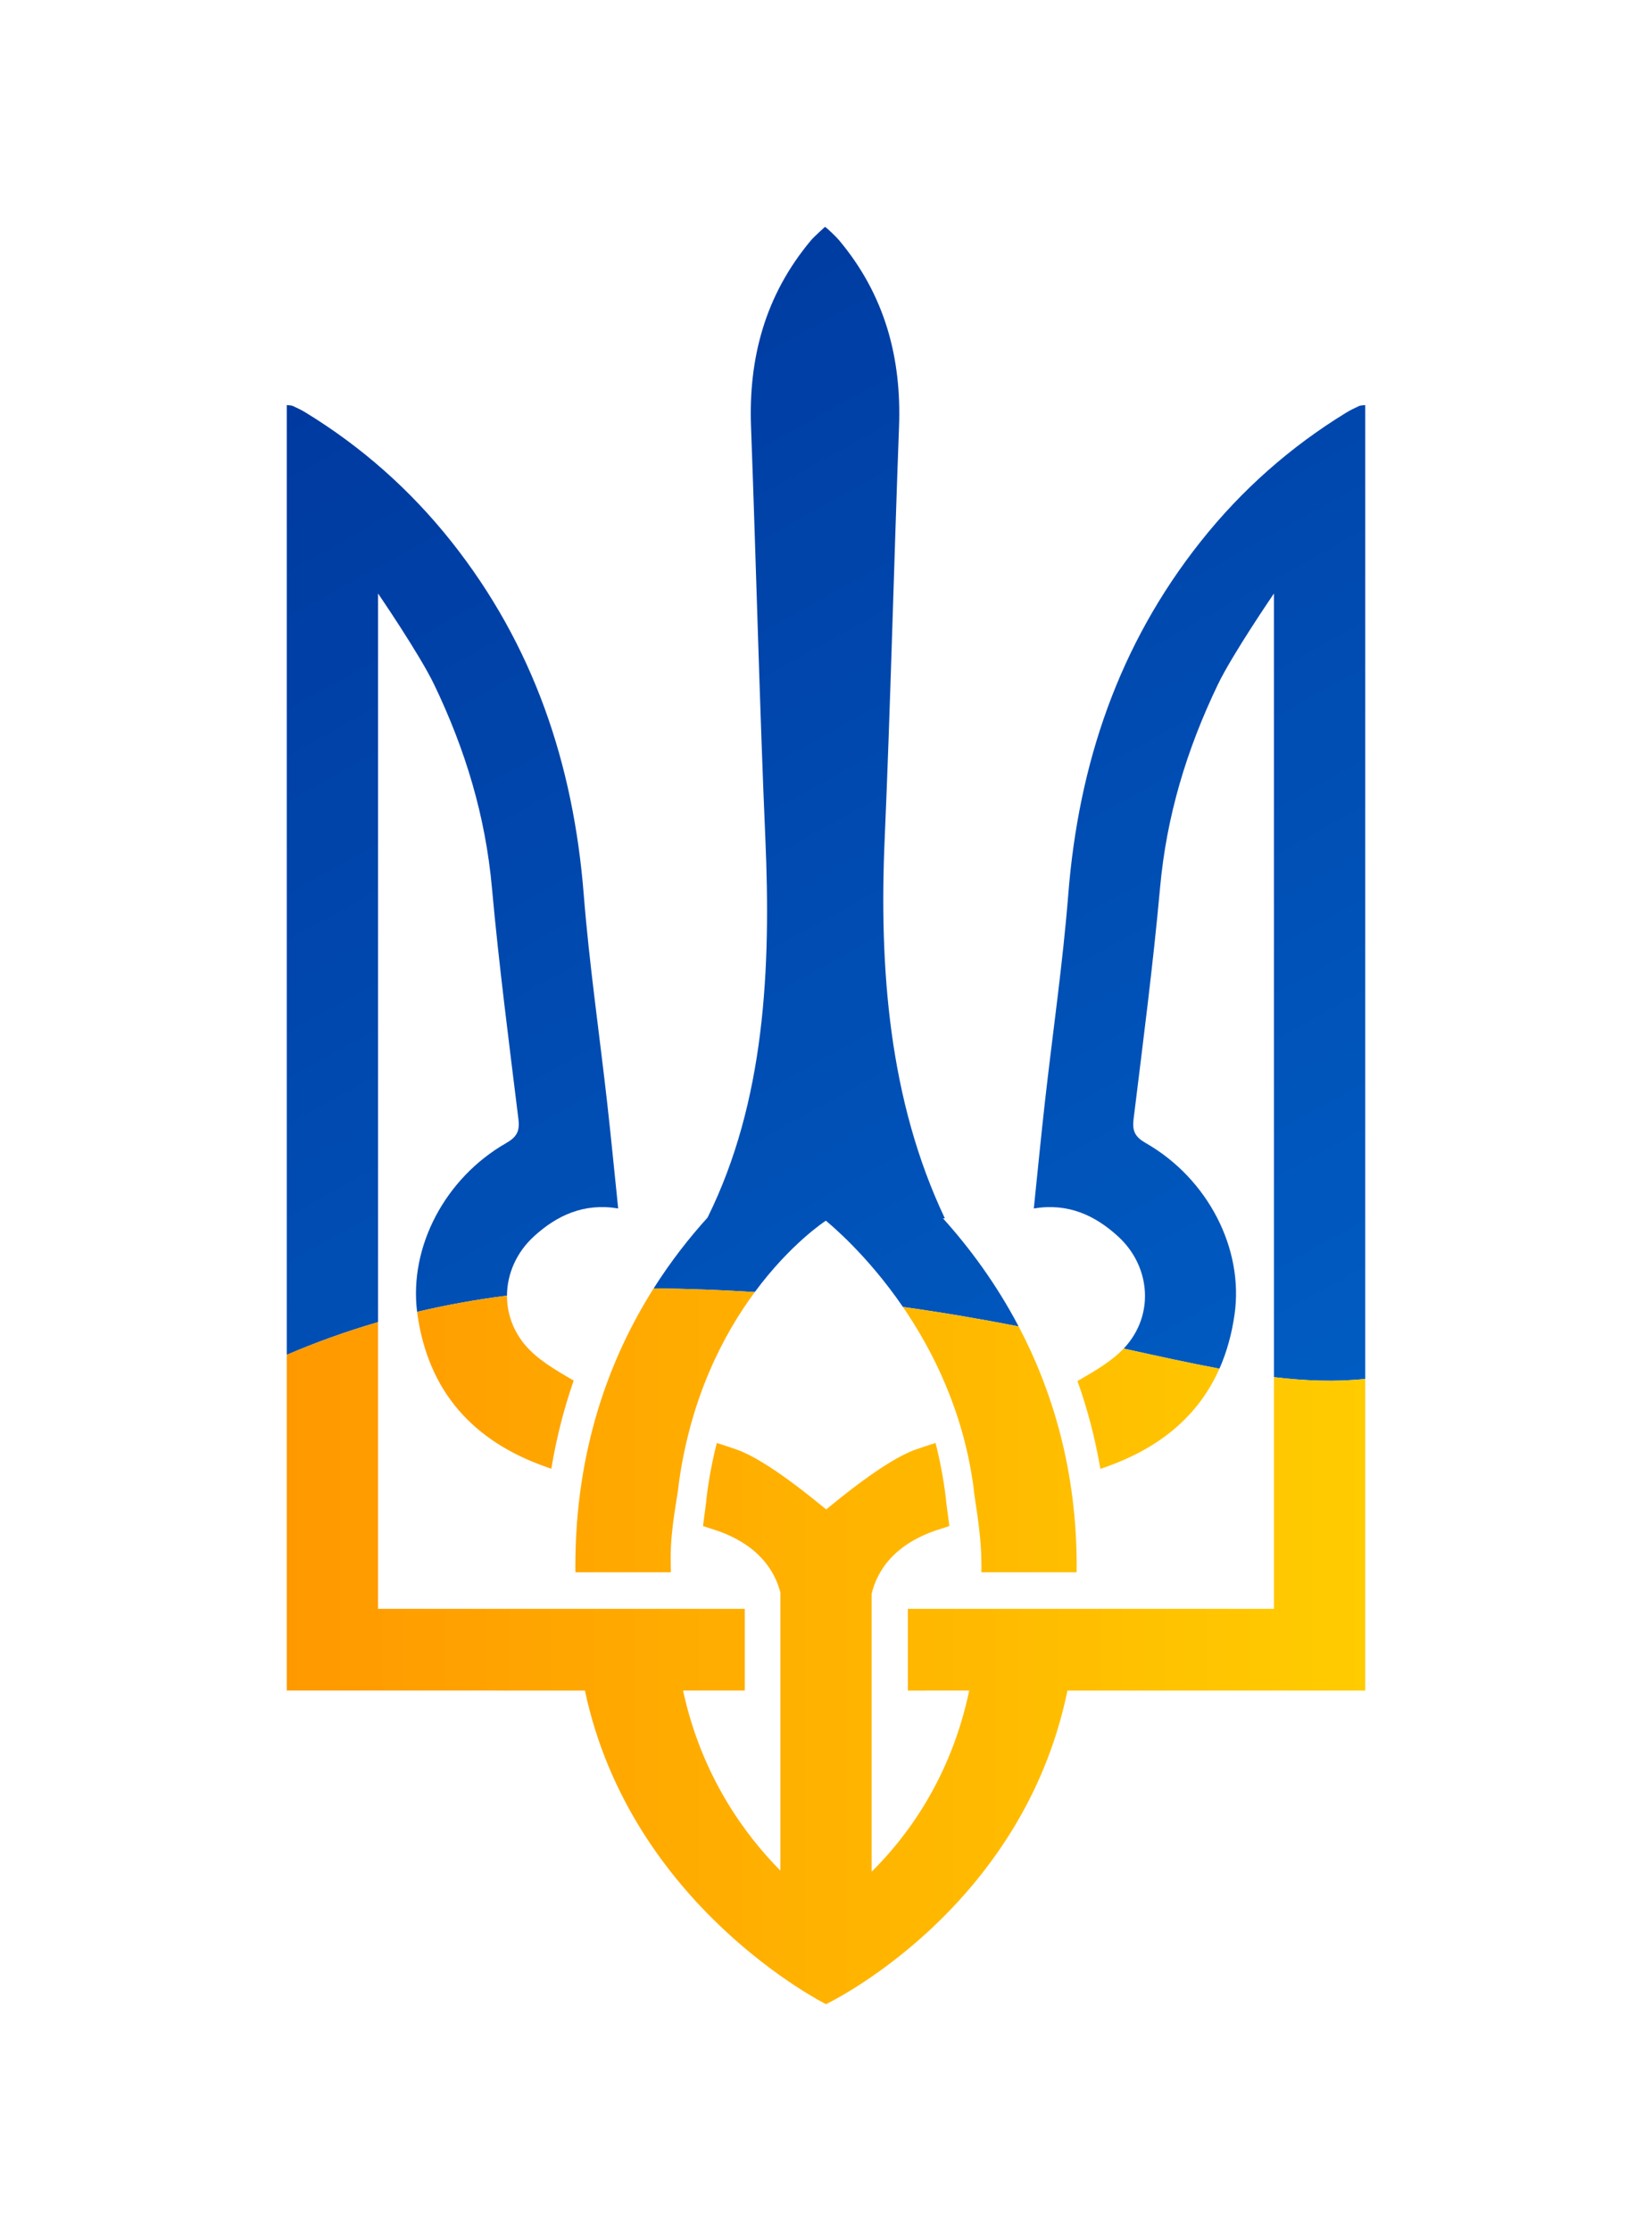<?xml version="1.0" encoding="UTF-8"?>
<!--
Picon.com.ua
Original MD5 file hash: 4f68e5f9a6f705bdab1b6b662ea1c0ef
SVG file publisher: https://picon.com.ua/publisher/1f3a8e16ed52e85c032fe0fa4c75cc10
Date: 10.03.2023
-->
<svg xmlns="http://www.w3.org/2000/svg" xml:space="preserve" version="1.1" style="shape-rendering:geometricPrecision; text-rendering:geometricPrecision; image-rendering:optimizeQuality; fill-rule:evenodd; clip-rule:evenodd"
viewBox="0 0 21166.66 28574.98"
 xmlns:xlink="http://www.w3.org/1999/xlink"
 enable-background="new 0 0 612 792">
 <defs>
  <style type="text/css">
   <![CDATA[
    .fil0 {fill:url(#id0);fill-rule:nonzero}
    .fil1 {fill:url(#id1);fill-rule:nonzero}
   ]]>
  </style>
  <linearGradient id="id0" gradientUnits="userSpaceOnUse" x1="5088.5" y1="345.42" x2="16078.15" y2="20244.65">
   <stop offset="0" style="stop-opacity:1; stop-color:#003399"/>
   <stop offset="1" style="stop-opacity:1; stop-color:#005FC5"/>
  </linearGradient>
  <linearGradient id="id1" gradientUnits="userSpaceOnUse" x1="3674.78" y1="21085.36" x2="17491.89" y2="21085.36">
   <stop offset="0" style="stop-opacity:1; stop-color:#FF9900"/>
   <stop offset="1" style="stop-opacity:1; stop-color:#FFCC00"/>
  </linearGradient>
 </defs>
 <g>
  <path class="fil0" d="M9670.88 16548.81c455.69,-616.02 893.52,-903 910.82,-914.16 57.35,49.55 525.67,431.32 987.36,1104.87 532.79,74.3 1024.78,160.08 1482.26,249.2 -289.72,-550.67 -632.57,-1010.68 -969.14,-1383.95l24.08 0c-715.61,-1508.34 -844.37,-3195.94 -770.73,-4870.79 70.41,-1600.75 123.2,-3666.53 183.42,-5267.75 32.89,-874.94 -176.7,-1684.58 -769.57,-2391.16 -35.9,-42.84 -147.99,-150.3 -178.79,-169.76 0,0 -142.66,128.54 -178.32,171.38 -592.87,706.58 -802.46,1516.22 -769.58,2391.17 60.21,1601.21 113.02,3666.99 183.42,5267.74 73.18,1666.75 -3.93,3373.1 -740.62,4859.68 -234.15,258.48 -470.78,559.69 -689.91,905.78 453.64,5.54 884.56,22.33 1295.3,47.75zm7820.77 -11360.72c-35.2,5.1 -59.75,3.48 -79.21,12.51 -56.04,25.94 -111.85,53.03 -164.42,85 -718.63,440.02 -1339.98,990.27 -1863.84,1650.07 -1051.64,1324.46 -1563.93,2846.47 -1696.85,4520.17 -70.64,891.85 -200.56,1778.84 -300.38,2668.38 -50.48,449.74 -94.03,900.19 -141.03,1353.87 441.41,-72.72 784.15,88.93 1077.81,356.42 402.04,365.91 468.74,958.55 124.83,1380.27 -16.19,19.86 -33.24,39.12 -51.05,57.85 439.52,96.86 845.44,186.67 1226.76,257.54 92.53,-208.92 157.65,-440.57 193.91,-695.89 119.96,-844.14 -344.84,-1739.23 -1135.72,-2192.46 -135.01,-77.35 -177.62,-149.84 -158.63,-305.23 121.35,-988.2 250.12,-1976.16 339.74,-2967.36 83.14,-918.26 339.51,-1767.03 740.62,-2601.92 187.13,-389.53 718.4,-1165.36 718.4,-1165.36l0 10036.91c409.14,48.69 794.09,62.45 1169.29,22.75l0 -12473.52 -0.23 0zm-12647.81 11746.06l0 -9332.43c0,0 531.26,776.06 718.39,1165.36 400.88,834.66 657.48,1683.66 740.62,2601.92 89.63,991.2 218.39,1979.16 339.75,2967.35 19.22,155.4 -23.63,227.89 -158.65,305.24 -780.85,447.84 -1243.81,1326.22 -1139.82,2161.07 365.8,-86.6 749.54,-156.84 1151.77,-207.9 0.92,-278.04 120.9,-555.01 346.79,-760.49 293.65,-267.25 636.41,-428.9 1077.82,-356.41 -47.02,-453.91 -90.55,-904.13 -141.04,-1353.87 -100.05,-889.54 -229.74,-1776.53 -300.37,-2668.38 -132.71,-1673.93 -645.21,-3195.94 -1696.86,-4520.17 -524.09,-659.8 -1145.45,-1210.05 -1863.83,-1650.08 -52.58,-32.19 -108.39,-59.28 -164.44,-84.99 -19.45,-9.03 -43.99,-7.41 -79.2,-12.51l0 12164.84c365.75,-157.27 754.86,-298.55 1169.07,-418.55z"/>
  <path class="fil1" d="M7371.64 20059.86c0,26.18 0.93,52.11 1.16,78.28l1223.25 0c-0.92,-32.65 -1.62,-65.31 -2.08,-97.96 -0.46,-26.86 -0.93,-53.96 -0.93,-80.82 -0.92,-406.22 92.41,-800.84 103.76,-954.62 150.95,-1102.92 569.55,-1909.07 974.08,-2455.93 -410.74,-25.42 -841.66,-42.21 -1295.3,-47.75 -558.74,882.45 -1003.71,2056.74 -1003.71,3559.04l-0.23 -0.24zm4197.42 -3320.34c388.53,566.81 772.37,1340.21 902.65,2296.49 10.88,153.54 97.03,551.64 102.13,958.08 0.7,26.87 1.16,53.96 0.92,81.06 0,21.08 -0.45,42.15 -0.69,62.99l1220.02 0c0.46,-26.17 1.15,-52.1 1.15,-78.28 0,-1233.26 -313.2,-2252.45 -743.92,-3071.14 -457.48,-89.12 -949.47,-174.9 -1482.26,-249.2zm-7894.29 613.18c365.75,-157.27 754.86,-298.55 1169.07,-418.55l0 3671.81 4698.72 0 0 1046.78 -790.65 0c238.08,1105.15 806.17,1862.44 1247.34,2306.86l0 -3561.15c-70.39,-276.29 -283.69,-638.03 -897.4,-821.68 -31.5,-9.49 -63,-20.38 -94.49,-31.27 20.38,-166.51 42.84,-303.15 47.48,-376.79 30.33,-244.79 75.03,-473.38 129.45,-686.9 108.62,34.51 198.94,64.15 263.32,87.54 393.93,142.43 1006.72,657.49 1138.04,763.55 131.07,-106.06 744.09,-621.12 1138.02,-763.55 64.39,-23.39 154.47,-53.03 263.32,-87.54 54.42,213.76 99.12,442.11 129.46,686.9 4.63,73.41 27.1,210.05 47.48,376.79 -31.5,10.89 -63,21.78 -94.49,31.27 -625.53,187.12 -835.12,559.29 -901.35,837.43l0 3558.83c443.49,-437.7 1014.36,-1192.22 1250.12,-2320.29l-786.01 0.23 0 -1046.78 4690.39 0 0 -2967.33c409.14,48.69 794.09,62.45 1169.29,22.75l0 3991.36 -3814.98 0c-578.97,2824 -3093.58,4016.7 -3093.58,4016.7 0,0 -2501.63,-1247.35 -3088.94,-4016.7l-3819.61 -0.23 0 -4300.04zm1669.36 -550.04c365.8,-86.6 749.54,-156.84 1151.77,-207.9 -0.71,217.12 71.17,434.88 221.96,619.79 157.25,192.92 395.56,330.25 618.58,459.94 4.86,2.78 9.49,5.33 14.12,7.88 -121.35,348.31 -219.78,724.64 -286.71,1130.15 -25.24,-9.26 -51.4,-18.76 -66.69,-24.08 -933.31,-327.47 -1508.11,-962.95 -1648.92,-1954.39 -1.48,-10.46 -2.81,-20.92 -4.11,-31.39zm9053.38 469.97c439.52,96.86 845.44,186.67 1226.76,257.54 -266.8,602.36 -762.05,1015.36 -1455.01,1258.5 -15.98,5.79 -44,15.98 -70.17,25.47 -69.02,-402.96 -169.75,-777.9 -293.66,-1125.52 8.11,-4.4 16.21,-9.03 24.55,-13.9 199.86,-116.34 412.38,-238.84 567.53,-402.09z"/>
 </g>
</svg>
